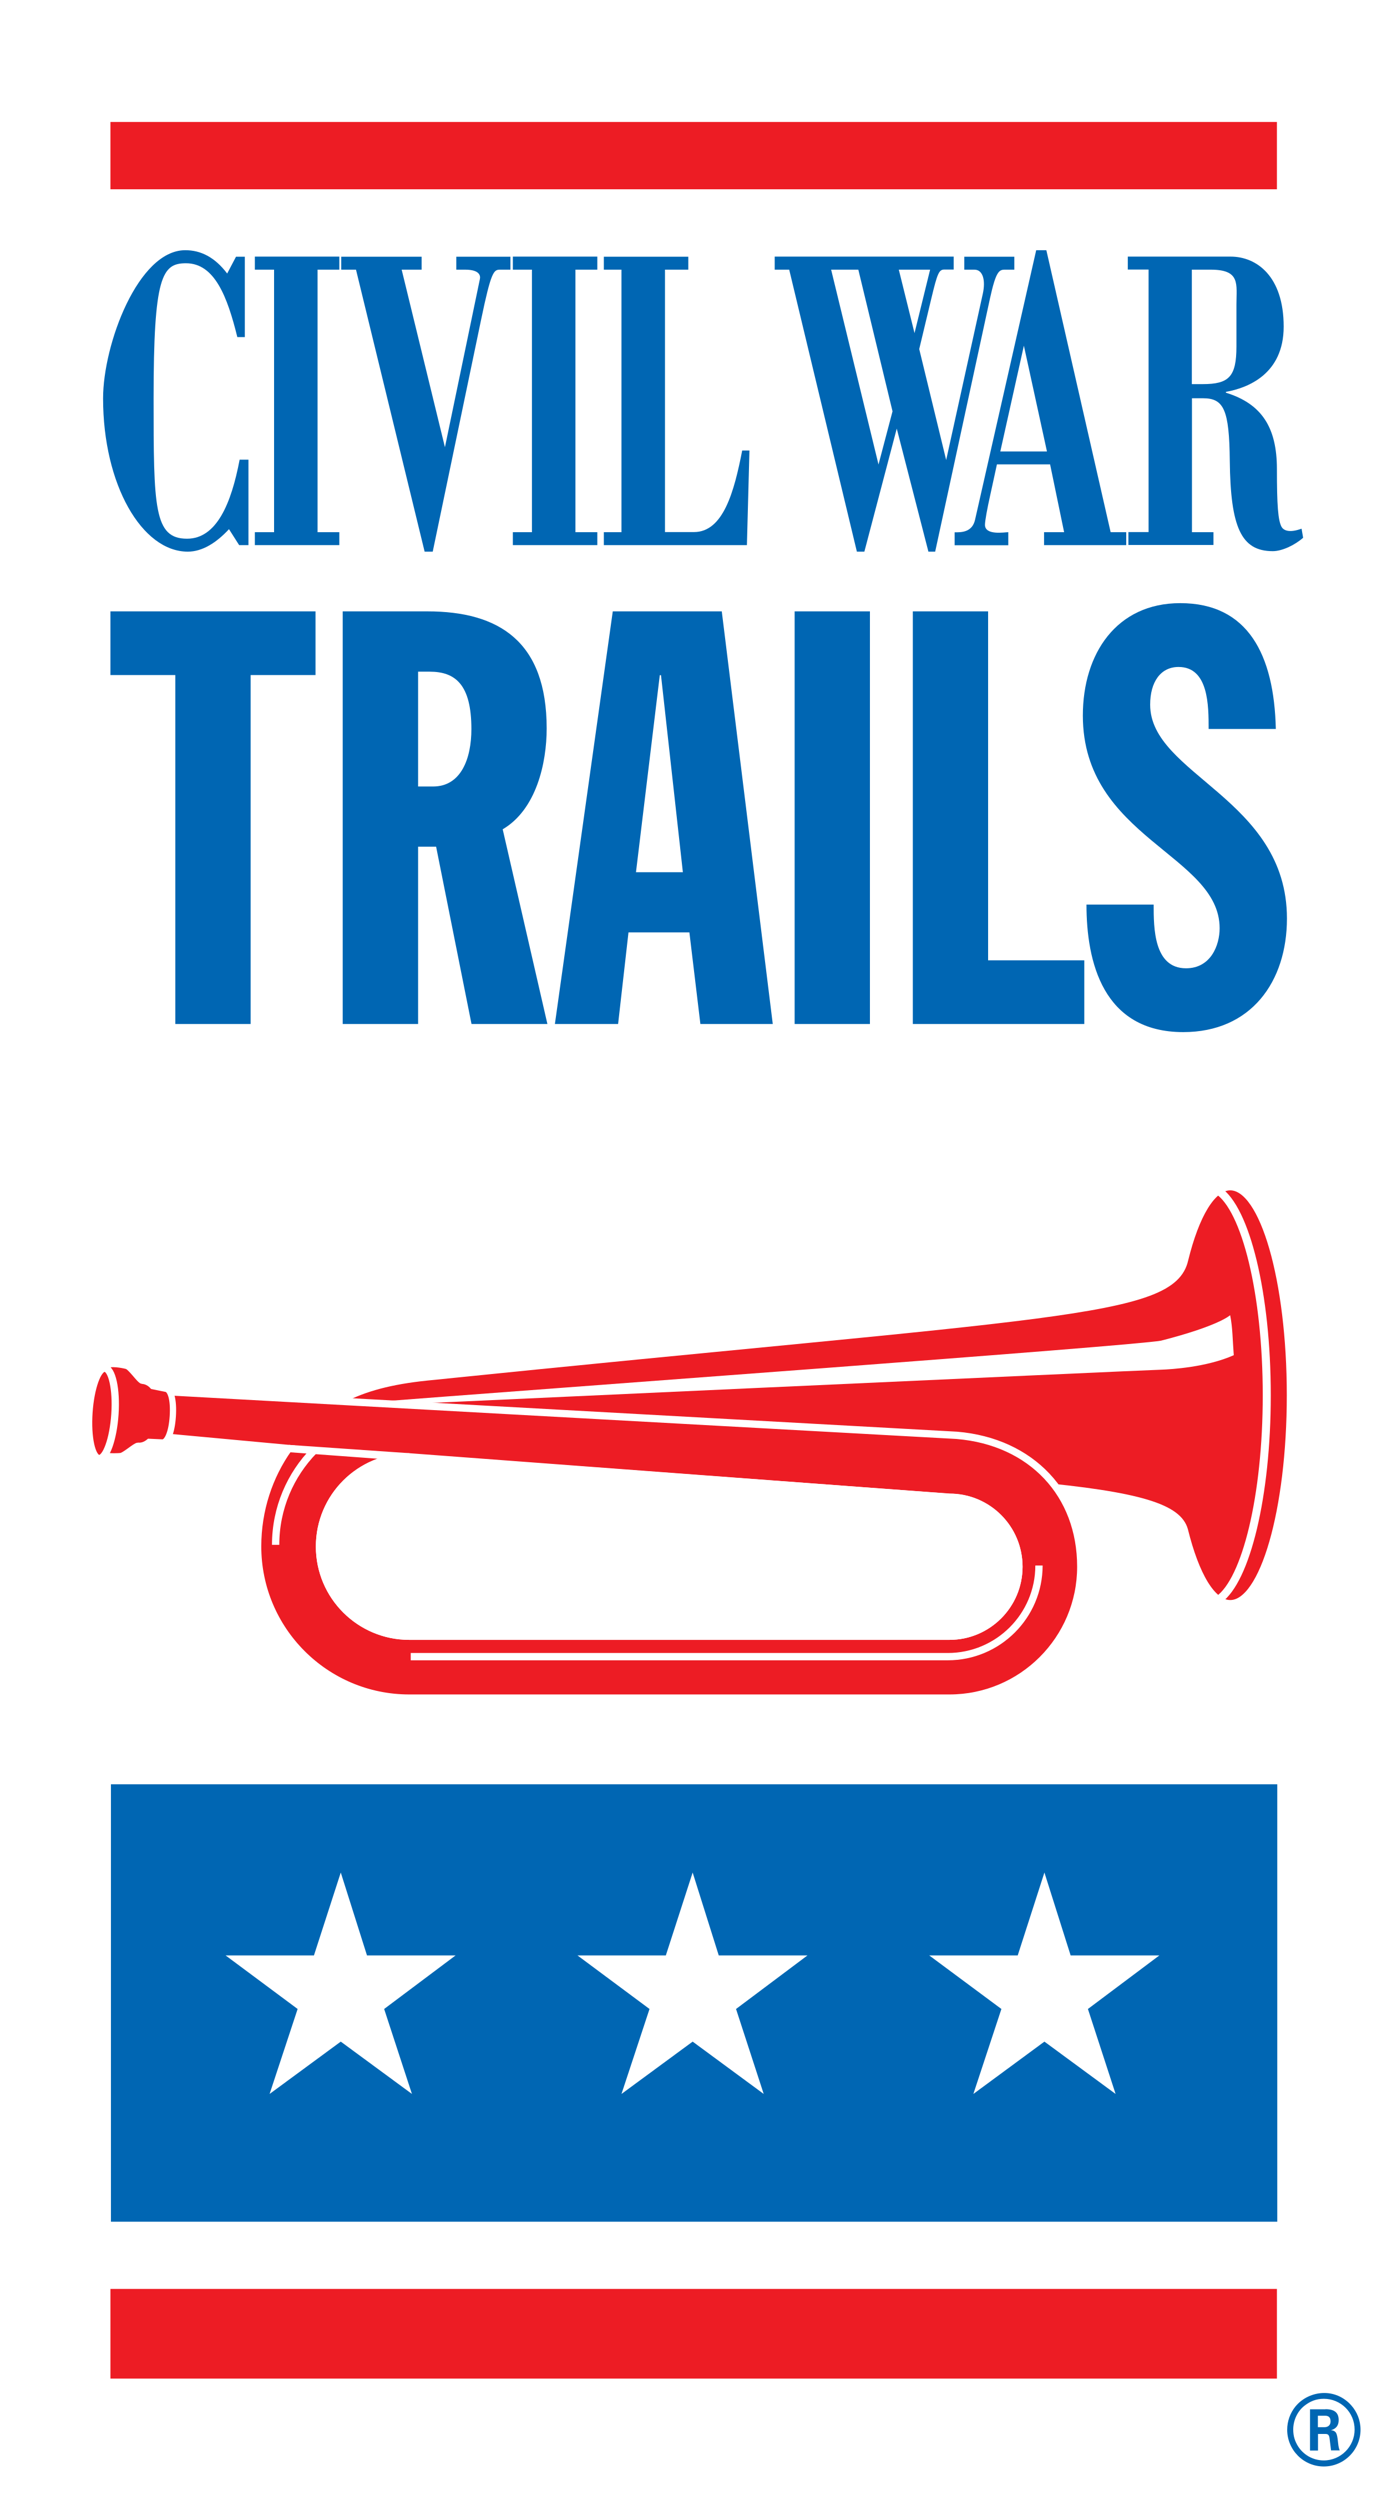 <svg enable-background="new 0 0 114.78 206.85" viewBox="0 0 114.78 206.85" xmlns="http://www.w3.org/2000/svg"><path clip-rule="evenodd" d="m0 0h114.78v206.85h-114.78z" fill="#fff" fill-rule="evenodd"/><path d="m0 0h114.78v206.85h-114.78z" fill="none"/><path d="m33.86 120.52-9.96-.67c2.52-3.59 5.51-5.32 11.42-5.93 51.61-5.29 61.67-5.12 62.71-9.7.91-3.7 2.27-6.04 3.78-6.04 2.75 0 4.98 7.72 4.98 17.25s-2.23 17.25-4.98 17.25c-1.52 0-2.88-2.37-3.8-6.09-1.02-3.61-11.93-4.29-64.15-6.07z" fill="#ed1c24"/><path d="m33.86 120.52-9.96-.67c2.52-3.59 5.51-5.32 11.42-5.93 51.61-5.29 61.67-5.12 62.71-9.7.91-3.7 2.27-6.04 3.78-6.04 2.75 0 4.98 7.72 4.98 17.25s-2.23 17.25-4.98 17.25c-1.52 0-2.88-2.37-3.8-6.09-1.02-3.61-11.93-4.29-64.15-6.07z" fill="none" stroke="#fff" stroke-miterlimit="3.864" stroke-width=".604"/><path d="m100.79 98.49c2.3 1.51 4.04 8.52 4.04 16.95 0 8.34-1.71 15.3-3.98 16.9" fill="none" stroke="#fff" stroke-miterlimit="3.864" stroke-width=".664"/><path clip-rule="evenodd" d="m102.1 112.12c-2.22.99-5.15 1.17-6.03 1.2-.9.01-66.33 3.02-66.33 3.02l-.3-.23c16.47-1.28 63.99-4.73 66.63-5.19 4.82-1.23 5.73-2.11 5.73-2.11.21 1.03.2 2.06.3 3.31z" fill="#fff" fill-rule="evenodd"/><path clip-rule="evenodd" d="m13.49 115.12 65.69 3.63c6.19.52 10.26 4.87 10.26 10.87s-4.87 10.87-10.87 10.87h-44.7c-6.93 0-12.55-5.62-12.55-12.55 0-3.01.94-5.82 2.56-8.1l-10.69-.99c.3.02.64-.81.71-1.84.06-1.03-.12-1.87-.41-1.89zm65.09 8.76-44.72-3.35c-4.1 0-7.42 3.32-7.42 7.42s3.33 7.42 7.43 7.42h44.7c3.17 0 5.75-2.57 5.75-5.75-.01-3.17-2.57-5.74-5.74-5.74z" fill="#ed1c24" fill-rule="evenodd"/><path d="m13.49 115.12 65.69 3.63c6.19.52 10.26 4.87 10.26 10.87s-4.87 10.87-10.87 10.87h-44.7c-6.93 0-12.55-5.62-12.55-12.55 0-3.01.94-5.82 2.56-8.1l-10.69-.99c.3.02.64-.81.71-1.84.06-1.03-.12-1.87-.41-1.89zm65.09 8.76-44.72-3.35c-4.1 0-7.42 3.32-7.42 7.42s3.33 7.42 7.43 7.42h44.7c3.17 0 5.75-2.57 5.75-5.75-.01-3.17-2.57-5.74-5.74-5.74z" fill="none" stroke="#fff" stroke-miterlimit="3.864" stroke-width=".604"/><path d="m9.14 189.37h96.53v7.42h-96.53z" fill="#ed1c24"/><path d="m9.14 10.09h96.53v5.57h-96.53z" fill="#ed1c24"/><g clip-rule="evenodd" fill-rule="evenodd"><path d="m18.8 22.63c-1.03-1.36-2.19-1.93-3.47-1.93-3.9 0-6.8 7.79-6.8 12.26 0 7.15 3.22 12.68 7.01 12.68 1.22 0 2.38-.75 3.41-1.86l.84 1.32h.77v-7.07h-.73c-.69 3.64-1.91 6.54-4.35 6.54-2.74 0-2.77-2.57-2.77-11.61 0-10.08.69-11.18 2.68-11.18 2.38 0 3.43 2.79 4.25 6.11h.62v-6.65h-.73z" fill="#0066b3"/><path d="m28.08 45.1v-1.07h-1.8v-21.72h1.8v-1.08h-6.99v1.08h1.59v21.72h-1.59v1.07z" fill="#0066b3"/><path d="m28.24 22.31h1.22l5.68 23.33h.67l4.01-19.22c.81-3.89 1.03-4.11 1.54-4.11h.88v-1.07h-4.48v1.07h.73c1.2 0 1.29.5 1.22.79l-2.89 13.9-3.58-14.69h1.65v-1.07h-6.65z" fill="#0066b3"/><path d="m49.43 45.1v-1.07h-1.81v-21.72h1.81v-1.08h-6.99v1.08h1.58v21.72h-1.58v1.07z" fill="#0066b3"/><path d="m61.81 45.1.21-7.83h-.6c-.66 3.39-1.56 6.75-3.99 6.75h-2.4v-21.71h1.93v-1.07h-6.99v1.07h1.46v21.72h-1.46v1.07z" fill="#0066b3"/><path d="m68.78 22.31h2.25l2.83 11.72-1.16 4.4zm-4.67 0h1.2l5.6 23.33h.62l2.68-10.18 2.62 10.18h.56l4.54-20.97c.47-2.14.73-2.36 1.2-2.36h.81v-1.07h-4.14v1.07h.84c.69 0 .94.86.69 2l-3.03 13.75-2.23-9.18 1.01-4.22c.49-2.04.62-2.36 1.07-2.36h.77v-1.07h-14.81zm10.27 0h2.59l-1.29 5.25z" fill="#0066b3"/><path d="m84.73 28.6 1.91 8.75h-3.86zm-1.29 16.5v-1.07c-.3 0-1.93.29-1.93-.61 0-.32.19-1.36.43-2.43l.56-2.57h4.4l1.16 5.61h-1.66v1.07h6.8v-1.07h-1.29l-5.32-23.33h-.84l-5.06 22.3c-.24 1.07-1.18 1.04-1.69 1.04v1.07h4.44z" fill="#0066b3"/><path d="m100.42 45.1v-1.07h-1.78v-11.08h.92c1.71 0 2.17.93 2.21 5.18.06 5.5.94 7.47 3.56 7.47.77 0 1.82-.5 2.51-1.11l-.13-.75c-1.07.39-1.5.11-1.65-.14-.3-.54-.39-1.82-.39-4.79 0-3.43-1.24-5.4-4.22-6.32v-.07c1.8-.32 4.78-1.46 4.78-5.4 0-4.18-2.25-5.79-4.39-5.79h-8.51v1.07h1.72v21.72h-1.67v1.07h7.04zm-1.78-22.79h1.54c2.49 0 2.14 1.18 2.14 2.89v3.47c0 2.5-.62 3.11-2.79 3.11h-.9v-9.47z" fill="#0066b3"/><path d="m14.51 84.72h6.23v-28.87h5.37v-5.27h-16.97v5.27h5.37z" fill="#0066b3"/><path d="m28.37 84.72h6.23v-14.67h1.49l2.93 14.67h6.28l-3.7-16.11c2.78-1.63 3.64-5.47 3.64-8.34 0-7.19-3.93-9.69-9.88-9.69h-7v34.14zm6.23-29.15h.96c2.11 0 3.45 1.05 3.45 4.75 0 2.45-.86 4.75-3.17 4.75h-1.24z" fill="#0066b3"/><path d="m45.92 84.72h5.23l.86-7.58h5.04l.91 7.58h5.99l-4.22-34.14h-9.02zm10.59-12.56h-3.88l1.97-16.3h.1z" fill="#0066b3"/><path d="m65.76 50.58h6.23v34.14h-6.23z" fill="#0066b3"/><path d="m75.54 84.72h14.19v-5.27h-7.96v-28.87h-6.23z" fill="#0066b3"/><path d="m89.91 74.84c0 4.7 1.34 10.55 8.01 10.55 5.61 0 8.58-4.17 8.58-9.4 0-9.93-11.32-11.89-11.32-17.69 0-1.87.86-3.12 2.35-3.12 2.49 0 2.49 3.21 2.49 5.13h5.56c-.14-6.14-2.3-10.41-7.91-10.41-5.27 0-8.06 4.17-8.06 9.3 0 10.12 11.32 11.51 11.32 17.6 0 1.39-.72 3.31-2.78 3.31-2.68 0-2.68-3.36-2.68-5.27z" fill="#0066b3"/><path d="m9.18 147.62h96.52v36.19h-96.52z" fill="#0066b3"/><path d="m28.2 154.92-2.22 6.86h-7.31l5.96 4.43-2.32 7.03 5.89-4.33 5.89 4.33-2.3-7.03 5.91-4.43h-7.33z" fill="#fff"/><path d="m57.32 154.92-2.22 6.86h-7.31l5.96 4.43-2.32 7.03 5.89-4.33 5.88 4.33-2.29-7.03 5.91-4.43h-7.34z" fill="#fff"/><path d="m86.43 154.92-2.21 6.86h-7.32l5.97 4.43-2.32 7.03 5.88-4.33 5.89 4.33-2.29-7.03 5.91-4.43h-7.34z" fill="#fff"/></g><path d="m23.88 119.84 54.7 4.03c3.17 0 5.74 2.57 5.74 5.75 0 3.17-2.57 5.75-5.75 5.75h-44.7c-4.1 0-7.43-3.32-7.43-7.42s3.32-7.42 7.42-7.42z" fill="none" stroke="#fff" stroke-miterlimit="3.864" stroke-width=".604"/><path clip-rule="evenodd" d="m13.72 114.9c.4.03.67.88.58 2.27s-.47 2.2-.87 2.17l-1.09-.05c-.28.23-.59.35-.91.32-.22-.01-1.17.88-1.48.86 0 0-.92.09-1.46-.1l.42-7.47c.58-.15 1.54.1 1.54.1.33.02 1.12 1.23 1.33 1.24.33.02.62.18.86.44z" fill="#ed1c24" fill-rule="evenodd"/><path d="m13.72 114.9c.4.03.67.88.58 2.27s-.47 2.2-.87 2.17l-1.09-.05c-.28.23-.59.35-.91.32-.22-.01-1.17.88-1.48.86 0 0-.92.09-1.46-.1l.42-7.47c.58-.15 1.54.1 1.54.1.33.02 1.12 1.23 1.33 1.24.33.02.62.18.86.44z" fill="none" stroke="#fff" stroke-miterlimit="3.864" stroke-width=".516"/><path d="m7.36 116.86c.14-2.06.73-3.7 1.32-3.66s.97 1.74.83 3.81c-.14 2.06-.73 3.7-1.32 3.66-.6-.05-.97-1.75-.83-3.81z" fill="#ed1c24"/><path d="m7.36 116.86c.14-2.06.73-3.7 1.32-3.66s.97 1.74.83 3.81c-.14 2.06-.73 3.7-1.32 3.66-.6-.05-.97-1.75-.83-3.81z" fill="none" stroke="#fff" stroke-miterlimit="3.864" stroke-width=".604"/><path d="m85.98 129.52c0 4.16-3.38 7.54-7.55 7.54h-44.44" fill="none" stroke="#fff" stroke-miterlimit="3.864" stroke-width=".604"/><path d="m22.81 127.81c0-3.04 1.22-5.8 3.19-7.81" fill="none" stroke="#fff" stroke-miterlimit="3.864" stroke-width=".604"/><path d="m111.82 199c.48.54.77 1.24.77 2.02 0 1.65-1.34 3.04-3.04 3.04-1.69 0-3.03-1.38-3.03-3.04 0-.71.25-1.39.69-1.93.56-.68 1.44-1.11 2.38-1.11.92 0 1.7.42 2.23 1.02zm-4.42 3.36c.44.72 1.24 1.2 2.15 1.2 1.41 0 2.55-1.16 2.55-2.55 0-1.43-1.15-2.55-2.55-2.55-.64 0-1.14.21-1.62.59-.57.46-.91 1.2-.91 1.95 0 .57.15.98.38 1.36zm2.29-3.04c.78 0 1.09.32 1.09.9 0 .42-.18.71-.64.84.16.01.29.06.37.15.09.09.14.26.18.54l.04.34c.03.33.09.55.14.64h-.72l-.12-.97c-.03-.28-.11-.39-.34-.39h-.62v1.37h-.66v-3.41h1.28zm-.08 1.49c.31 0 .5-.19.5-.48 0-.31-.14-.47-.46-.47h-.59v.95z" fill="#0066b3"/></svg>
